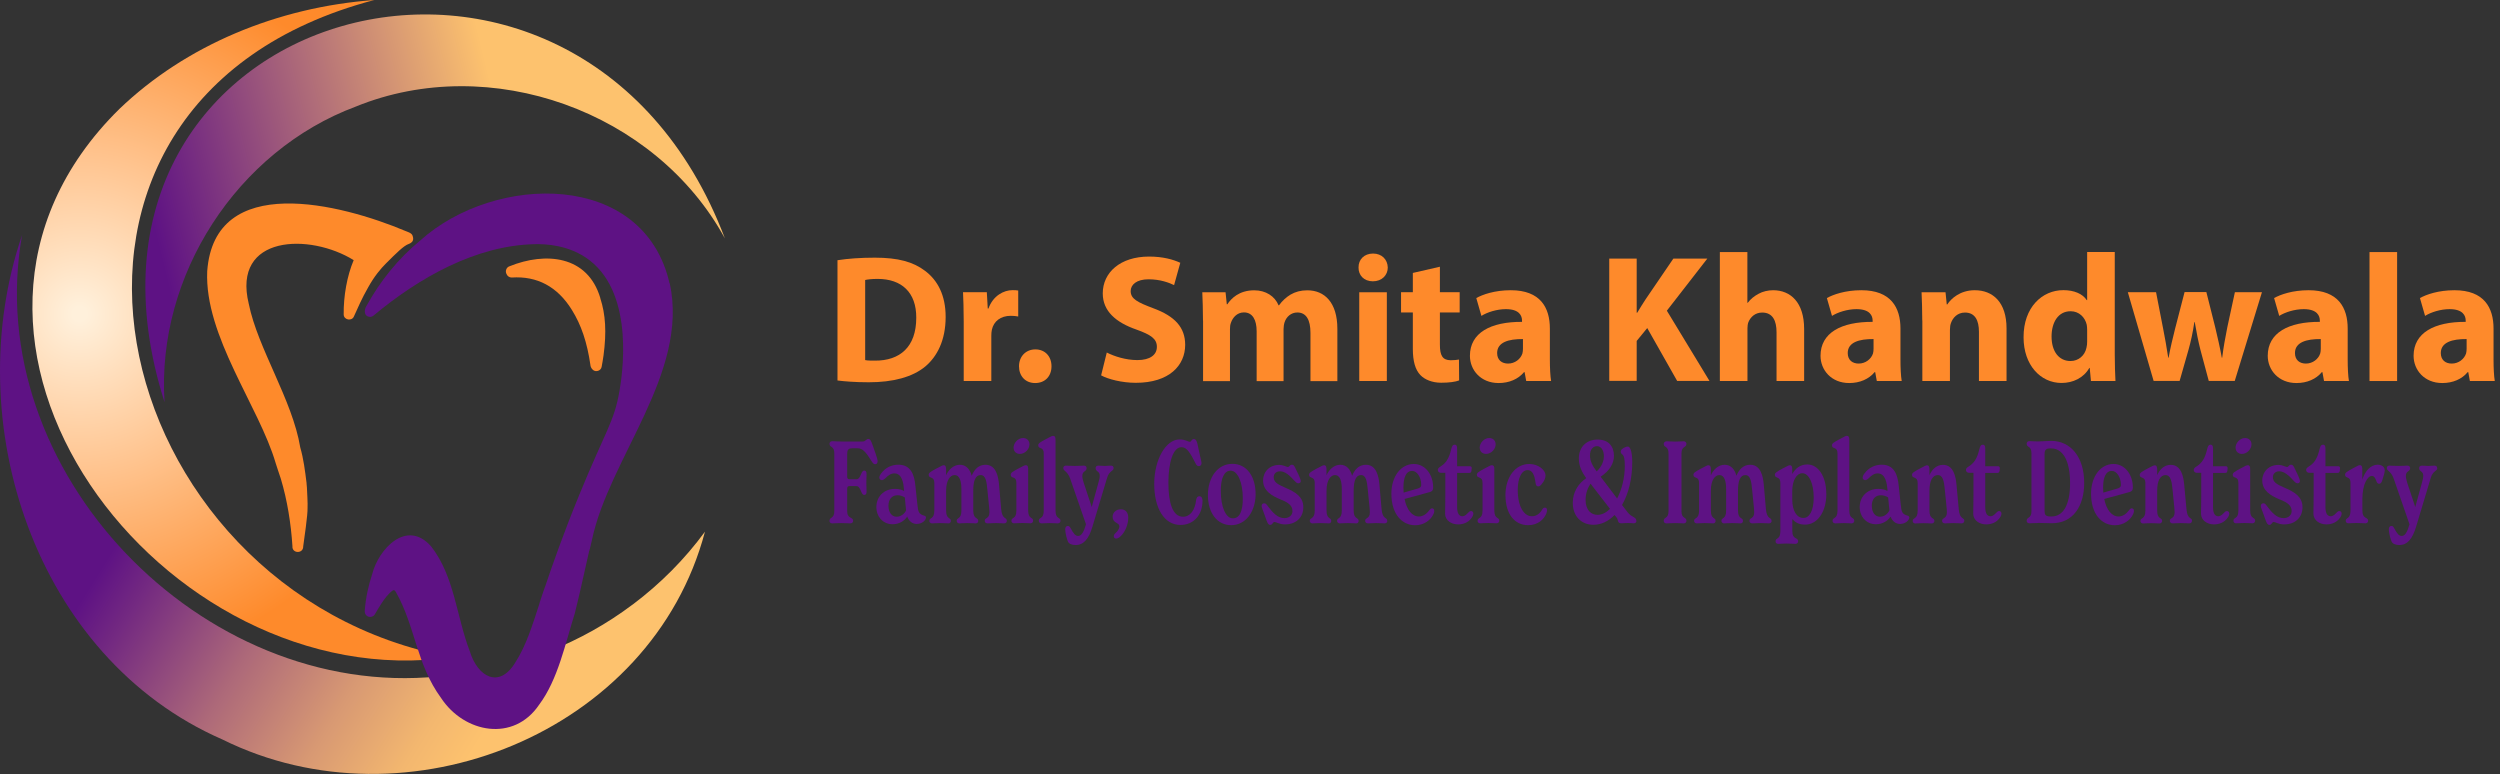 <svg width="323" height="100" viewBox="0 0 323 100" fill="none" xmlns="http://www.w3.org/2000/svg">
<rect x="0" y="0" width="323" height="100" fill="#333333" stroke="none"/>
<g clip-path="url(#clip0_919_893)">
<path d="M15.436 14.065C-14.649 43.669 21.086 90.293 58.353 84.913C13.282 76.648 -1.775 13.184 48.365 0C35.782 0.922 23.981 5.881 15.436 14.065Z" fill="url(#paint0_radial_919_893)"/>
<path d="M45.982 13.765C63.313 6.702 84.701 14.376 93.658 30.805C74.754 -19.094 4.838 0.481 21.257 51.953C20.195 35.614 30.624 19.485 45.982 13.765Z" fill="url(#paint1_linear_919_893)"/>
<path d="M81.744 78.101C78.418 80.605 74.831 82.599 71.014 84.122L66.075 91.595H61.247L56.628 87.398C26.023 90.453 -2.578 60.85 2.852 30.375C-5.363 54.408 4.444 84.943 28.738 95.542C52.561 107.354 84.208 94.711 91.08 68.694C88.476 72.24 85.36 75.386 81.754 78.101H81.744Z" fill="url(#paint2_linear_919_893)"/>
<path d="M53.3 30.435C53.159 30.084 52.688 29.974 52.388 29.844C44.003 26.318 27.703 22.18 26.772 35.043C26.401 43.418 33.474 52.525 35.608 59.808C35.838 60.479 36.038 61.18 36.279 61.842C37.12 64.637 37.591 67.642 37.782 70.547C37.691 71.539 39.194 71.579 39.174 70.597C39.294 69.686 39.775 66.48 39.735 65.618C39.775 65.057 39.675 63.585 39.655 63.004C39.655 62.873 39.625 62.693 39.615 62.563C39.615 62.543 39.615 62.403 39.605 62.383C39.415 60.86 39.224 59.297 38.794 57.814C37.782 51.663 33.304 45.021 32.142 39.261C29.948 30.305 40.056 30.104 45.696 33.611C44.844 35.624 44.373 38.249 44.404 40.653C44.434 41.345 45.456 41.535 45.726 40.884C46.247 39.732 46.758 38.54 47.529 37.197L47.549 37.157C48.361 35.684 49.202 34.703 49.833 34.072C51.246 32.659 52.148 31.757 52.809 31.517C52.889 31.487 53.199 31.377 53.33 31.106C53.43 30.876 53.37 30.625 53.3 30.455V30.435Z" fill="#FE8A2B"/>
<path d="M86.509 36.626C83.193 22.02 63.958 22.391 54.301 31.066C51.496 33.37 49.142 36.245 47.288 39.632C47.098 39.972 47.008 40.673 47.509 40.874C47.759 40.994 48.05 40.954 48.26 40.774C54.121 35.885 61.494 31.697 69.108 31.547C70.37 31.517 73.556 31.597 76.19 33.641C82.121 38.239 80.318 48.858 80.037 50.511C79.356 54.498 78.234 55.65 74.828 63.965C72.804 68.914 71.352 73.042 70.43 75.787L70.36 75.957C70.32 76.077 69.629 78.091 69.649 78.141C68.807 80.675 68.036 83.32 66.583 85.584C64.509 89.02 61.724 87.478 60.703 84.162C58.959 79.614 58.729 74.484 55.703 70.597C52.568 67.021 48.901 70.888 48.07 74.234C47.639 75.556 47.248 77.159 47.128 78.912C47.098 79.253 47.288 79.584 47.639 79.684C47.929 79.764 48.26 79.644 48.42 79.383C49.032 78.351 49.683 77.189 50.554 76.428C50.875 76.147 50.965 76.228 51.125 76.448C53.69 80.946 53.76 85.775 56.996 90.193C59.991 94.721 66.373 95.923 69.659 91.044C72.093 87.788 73.015 83.2 74.247 79.303C74.247 79.283 74.257 79.263 74.267 79.243L74.918 76.528C75.299 74.905 75.72 72.912 76.1 71.279C76.231 70.908 76.361 70.237 76.461 69.846C78.655 59.217 89.034 48.257 86.539 36.626H86.509Z" fill="#5E1284"/>
<path d="M77.565 38.52C75.922 32.96 70.452 32.539 65.854 34.393C65.433 34.513 65.243 35.004 65.433 35.384C65.534 35.675 65.824 35.865 66.124 35.855C69.39 35.645 72.015 37.017 73.888 40.043C75.101 41.986 75.862 44.25 76.283 47.176C76.293 47.276 76.333 47.536 76.593 47.777C76.974 48.137 77.665 47.897 77.735 47.376C77.816 46.895 77.916 46.404 77.976 45.923C78.377 42.918 78.246 40.634 77.555 38.52H77.565Z" fill="#FE8A2B"/>
<path d="M113.383 59.607C113.383 59.848 113.263 59.978 113.072 59.978C112.892 59.978 112.792 59.858 112.632 59.617C111.85 58.375 111.46 57.914 110.768 57.914H110.157C109.686 57.914 109.456 58.034 109.456 58.645V61.581C109.456 61.861 109.576 61.921 109.767 61.921H110.638C111.249 61.921 111.199 60.799 111.66 60.799C111.85 60.799 111.96 60.919 111.96 61.26C111.96 61.601 111.93 61.991 111.93 62.362C111.93 62.733 111.96 63.163 111.96 63.504C111.96 63.805 111.86 63.945 111.66 63.945C111.199 63.945 111.249 62.803 110.638 62.803H109.767C109.576 62.803 109.456 62.863 109.456 63.144V66.049C109.456 67.061 110.227 66.76 110.227 67.291C110.227 67.451 110.107 67.622 109.857 67.622C109.586 67.622 109.246 67.582 108.645 67.582C108.043 67.582 107.783 67.622 107.523 67.622C107.272 67.622 107.172 67.461 107.172 67.291C107.172 66.76 107.793 67.05 107.793 66.049V58.575C107.793 57.563 107.172 57.864 107.172 57.343C107.172 57.153 107.292 57.002 107.553 57.002C107.763 57.002 108.073 57.042 108.635 57.042H111.45C111.86 57.042 111.89 56.712 112.191 56.712C112.431 56.712 112.542 56.952 112.722 57.453L113.123 58.595C113.283 59.066 113.393 59.427 113.393 59.607H113.383Z" fill="#5E1284"/>
<path d="M119.628 66.89C119.628 67.191 119.167 67.692 118.426 67.692C117.935 67.692 117.444 67.381 117.214 66.74C116.853 67.301 116.172 67.732 115.32 67.732C114.108 67.732 113.227 66.78 113.227 65.508C113.227 64.236 114.128 63.164 115.631 63.164C116.122 63.164 116.492 63.264 116.813 63.434L116.793 63.224C116.733 62.483 116.573 61.16 115.551 61.16C115.12 61.16 114.749 61.411 114.369 61.811C114.158 61.992 114.038 62.032 113.938 62.032C113.758 62.032 113.607 61.901 113.607 61.701C113.607 61.541 113.707 61.33 113.858 61.15C114.389 60.429 115.19 60.038 116.072 60.038C117.715 60.038 118.135 61.391 118.266 62.753L118.536 65.278C118.626 66.089 118.686 66.43 119.428 66.63C119.558 66.66 119.638 66.75 119.638 66.88L119.628 66.89ZM117.063 65.929L116.903 64.266C116.603 64.075 116.252 63.985 115.972 63.985C115.27 63.985 114.789 64.456 114.789 65.338C114.789 66.219 115.23 66.76 115.841 66.76C116.372 66.76 116.853 66.41 117.073 65.929H117.063Z" fill="#5E1284"/>
<path d="M130.083 67.291C130.083 67.501 129.932 67.621 129.712 67.621C129.431 67.621 129.211 67.581 128.66 67.581C128.109 67.581 127.889 67.621 127.608 67.621C127.338 67.621 127.227 67.471 127.227 67.281C127.227 66.84 127.839 67.07 127.839 66.179C127.839 66.089 127.818 65.848 127.808 65.678L127.568 63.244C127.468 62.192 127.348 61.38 126.696 61.38C126.045 61.38 125.745 62.081 125.745 63.394V65.959C125.745 67.131 126.386 66.82 126.386 67.291C126.386 67.441 126.316 67.621 126.085 67.621C125.805 67.621 125.524 67.581 124.973 67.581C124.472 67.581 124.192 67.621 123.931 67.621C123.721 67.621 123.601 67.441 123.601 67.291C123.601 66.82 124.212 67.131 124.212 65.959V63.244C124.212 62.282 124.052 61.38 123.32 61.38C122.819 61.38 122.238 61.961 122.238 63.394V65.959C122.238 67.131 122.85 66.82 122.85 67.291C122.85 67.421 122.779 67.621 122.539 67.621C122.289 67.621 121.988 67.581 121.467 67.581C120.946 67.581 120.666 67.621 120.415 67.621C120.175 67.621 120.075 67.441 120.075 67.291C120.075 66.82 120.716 67.131 120.716 65.959V62.382C120.716 61.48 119.984 61.881 119.984 61.34C119.984 61.1 120.225 60.94 120.996 60.529C121.707 60.148 121.798 60.108 121.928 60.108C122.178 60.108 122.238 60.358 122.238 60.669V61.41C122.539 60.699 123.19 60.048 124.022 60.048C124.853 60.048 125.324 60.669 125.544 61.47C125.885 60.639 126.436 60.048 127.338 60.048C128.7 60.048 128.981 61.601 129.071 62.552L129.351 65.788C129.481 67.181 130.083 66.78 130.083 67.291Z" fill="#5E1284"/>
<path d="M130.676 67.291C130.676 66.77 131.317 67.131 131.317 65.959V62.382C131.317 61.45 130.586 61.891 130.586 61.34C130.586 61.07 130.836 60.94 131.568 60.539C132.299 60.138 132.399 60.108 132.529 60.108C132.77 60.108 132.84 60.298 132.84 60.569V65.949C132.84 67.121 133.481 66.76 133.481 67.281C133.481 67.411 133.381 67.612 133.141 67.612C132.89 67.612 132.59 67.572 132.069 67.572C131.548 67.572 131.267 67.612 131.017 67.612C130.766 67.612 130.676 67.431 130.676 67.281V67.291ZM130.947 57.864C130.947 57.223 131.528 56.592 132.179 56.592C132.64 56.592 133.01 56.902 133.01 57.403C133.01 58.044 132.419 58.645 131.768 58.645C131.327 58.645 130.957 58.345 130.957 57.864H130.947Z" fill="#5E1284"/>
<path d="M134.211 67.291C134.211 66.77 134.852 67.131 134.852 65.959V58.576C134.852 57.654 134.141 58.085 134.141 57.534C134.141 57.293 134.331 57.163 135.102 56.752C135.834 56.352 135.934 56.312 136.064 56.312C136.274 56.312 136.375 56.462 136.375 56.782V65.959C136.375 67.131 137.016 66.77 137.016 67.291C137.016 67.421 136.916 67.622 136.675 67.622C136.425 67.622 136.144 67.582 135.623 67.582C135.102 67.582 134.822 67.622 134.571 67.622C134.321 67.622 134.221 67.442 134.221 67.291H134.211Z" fill="#5E1284"/>
<path d="M143.877 60.469C143.877 60.91 143.316 60.779 143.035 61.741L141.152 68.012C140.681 69.625 140.01 70.417 138.968 70.417C138.507 70.417 138.156 70.266 138.036 70.076C137.856 69.796 137.625 68.834 137.625 68.383C137.625 68.133 137.746 67.952 137.956 67.952C138.136 67.952 138.206 68.052 138.317 68.233C138.697 68.934 138.928 69.245 139.298 69.245C139.699 69.245 140 68.814 140.31 67.742L138.267 61.841C137.896 60.799 137.375 60.91 137.375 60.459C137.375 60.268 137.535 60.158 137.716 60.158C137.986 60.158 138.337 60.198 138.898 60.198C139.419 60.198 139.739 60.158 140.01 60.158C140.28 60.158 140.39 60.278 140.39 60.489C140.39 60.95 139.839 60.819 139.839 61.471C139.819 61.691 139.9 61.971 140 62.332L141.052 65.508L141.923 62.332C142.043 61.931 142.083 61.721 142.083 61.441C142.083 60.849 141.553 60.95 141.553 60.489C141.553 60.278 141.673 60.158 141.933 60.158C142.154 60.158 142.434 60.198 142.735 60.198C143.005 60.198 143.316 60.158 143.536 60.158C143.726 60.158 143.877 60.258 143.877 60.459V60.469Z" fill="#5E1284"/>
<path d="M145.764 66.951C145.764 68.283 144.802 69.586 144.211 69.586C144.02 69.586 143.9 69.455 143.9 69.285C143.9 69.135 143.97 69.005 144.151 68.854C144.361 68.664 144.622 68.323 144.622 68.023C144.622 67.802 144.521 67.712 144.221 67.532C143.94 67.382 143.75 67.161 143.75 66.761C143.75 66.21 144.221 65.799 144.792 65.799C145.413 65.799 145.774 66.18 145.774 66.941L145.764 66.951Z" fill="#5E1284"/>
<path d="M149.125 62.543C149.125 59.367 150.628 56.773 152.401 56.773C153.132 56.773 153.523 57.083 153.723 57.083C153.924 57.083 153.944 56.723 154.254 56.723C154.475 56.723 154.625 56.963 154.715 57.374L155.046 58.897C155.136 59.307 155.236 59.668 155.236 59.848C155.236 60.119 155.026 60.229 154.895 60.229C154.705 60.229 154.585 60.109 154.465 59.868C153.793 58.546 153.353 57.775 152.651 57.775C151.549 57.775 150.958 59.778 150.958 62.383C150.958 64.987 151.509 66.761 152.842 66.761C153.793 66.761 154.384 65.899 154.535 64.637C154.565 64.397 154.665 64.116 154.966 64.116C155.216 64.116 155.366 64.336 155.366 64.677C155.366 66.57 154.194 67.823 152.521 67.823C150.337 67.823 149.125 65.538 149.125 62.513V62.543Z" fill="#5E1284"/>
<path d="M156.062 63.965C156.062 61.741 157.275 59.928 159.218 59.928C161.031 59.928 162.224 61.501 162.224 63.845C162.224 66.039 160.991 67.852 159.068 67.852C157.275 67.852 156.062 66.299 156.062 63.965ZM160.571 64.396C160.571 62.292 159.899 60.809 158.998 60.809C158.156 60.809 157.725 61.801 157.725 63.414C157.725 65.508 158.377 66.97 159.278 66.97C160.18 66.97 160.571 66.009 160.571 64.386V64.396Z" fill="#5E1284"/>
<path d="M163.651 67.281L163.311 66.329C163.1 65.768 163 65.518 163 65.368C163 65.157 163.15 65.027 163.331 65.027C163.511 65.027 163.611 65.127 163.761 65.338C164.433 66.239 165.064 66.941 165.945 66.941C166.627 66.941 166.987 66.51 166.987 66.039C166.987 65.328 166.496 64.937 165.414 64.516C164.292 64.045 163.19 63.404 163.19 62.082C163.19 60.96 164.022 60.068 165.264 60.068C165.845 60.068 166.216 60.339 166.386 60.339C166.596 60.339 166.627 60.038 166.917 60.038C167.127 60.038 167.228 60.188 167.388 60.539L167.789 61.37C167.909 61.621 168.059 62.012 168.059 62.142C168.059 62.322 167.939 62.442 167.749 62.442C167.568 62.442 167.438 62.322 167.288 62.162C166.667 61.451 166.025 60.89 165.394 60.89C164.873 60.89 164.563 61.23 164.563 61.641C164.563 62.282 165.024 62.563 166.106 63.033C167.338 63.554 168.39 64.175 168.39 65.528C168.39 66.88 167.428 67.752 166.015 67.752C165.304 67.752 164.893 67.441 164.683 67.441C164.413 67.441 164.433 67.812 164.122 67.812C163.882 67.812 163.771 67.602 163.661 67.291L163.651 67.281Z" fill="#5E1284"/>
<path d="M179.241 67.291C179.241 67.501 179.091 67.621 178.87 67.621C178.59 67.621 178.369 67.581 177.818 67.581C177.267 67.581 177.047 67.621 176.767 67.621C176.496 67.621 176.376 67.471 176.376 67.281C176.376 66.84 176.987 67.07 176.987 66.179C176.987 66.089 176.977 65.848 176.957 65.678L176.716 63.244C176.616 62.192 176.496 61.38 175.845 61.38C175.194 61.38 174.893 62.081 174.893 63.394V65.959C174.893 67.131 175.534 66.82 175.534 67.291C175.534 67.441 175.464 67.621 175.234 67.621C174.953 67.621 174.673 67.581 174.122 67.581C173.621 67.581 173.33 67.621 173.08 67.621C172.87 67.621 172.749 67.441 172.749 67.291C172.749 66.82 173.36 67.131 173.36 65.959V63.244C173.36 62.282 173.2 61.38 172.469 61.38C171.968 61.38 171.387 61.961 171.387 63.394V65.959C171.387 67.131 171.998 66.82 171.998 67.291C171.998 67.421 171.928 67.621 171.687 67.621C171.437 67.621 171.136 67.581 170.615 67.581C170.095 67.581 169.814 67.621 169.564 67.621C169.323 67.621 169.223 67.441 169.223 67.291C169.223 66.82 169.864 67.131 169.864 65.959V62.382C169.864 61.48 169.133 61.881 169.133 61.34C169.133 61.1 169.373 60.94 170.145 60.529C170.856 60.148 170.946 60.108 171.076 60.108C171.327 60.108 171.387 60.358 171.387 60.669V61.41C171.687 60.699 172.339 60.048 173.17 60.048C174.002 60.048 174.472 60.669 174.693 61.47C175.033 60.639 175.584 60.048 176.486 60.048C177.848 60.048 178.129 61.601 178.219 62.552L178.5 65.788C178.63 67.181 179.231 66.78 179.231 67.291H179.241Z" fill="#5E1284"/>
<path d="M185.306 65.999C185.306 66.099 185.296 66.24 185.205 66.42C184.835 67.231 183.933 67.862 182.851 67.862C181.148 67.862 179.766 66.45 179.766 63.775C179.766 61.591 180.968 59.948 182.671 59.948C184.083 59.948 185.165 61.241 185.165 63.004C185.165 63.314 185.045 63.475 184.765 63.565L181.469 64.466C181.749 65.879 182.45 66.731 183.322 66.731C183.823 66.731 184.304 66.43 184.684 65.899C184.835 65.719 184.895 65.679 185.025 65.679C185.175 65.679 185.306 65.779 185.306 66.009V65.999ZM181.318 62.904C181.318 63.154 181.328 63.404 181.348 63.645L183.162 63.124C183.442 63.034 183.623 62.944 183.623 62.633C183.623 61.651 183.072 60.84 182.45 60.84C181.619 60.84 181.328 61.802 181.328 62.904H181.318Z" fill="#5E1284"/>
<path d="M190.354 66.359C190.354 66.54 190.264 66.73 190.103 66.95C189.703 67.501 189.052 67.752 188.38 67.752C187.509 67.752 186.707 67.231 186.707 66.369C186.707 65.898 186.737 65.107 186.737 63.905V61.09H186.186C185.936 61.09 185.766 60.939 185.766 60.719C185.766 60.539 185.886 60.419 186.106 60.278C186.787 59.847 187.208 59.316 187.519 57.954C187.609 57.613 187.709 57.453 187.95 57.453C188.16 57.453 188.26 57.603 188.26 57.954V60.238H189.873C190.053 60.238 190.144 60.308 190.144 60.459C190.144 60.579 190.123 60.729 190.113 60.819C190.083 61.04 189.983 61.1 189.833 61.1H188.26V65.528C188.26 66.359 188.531 66.7 188.941 66.7C189.272 66.7 189.502 66.429 189.693 66.239C189.793 66.119 189.913 66.029 190.053 66.029C190.234 66.029 190.354 66.159 190.354 66.359Z" fill="#5E1284"/>
<path d="M190.903 67.291C190.903 66.77 191.544 67.131 191.544 65.959V62.382C191.544 61.45 190.812 61.891 190.812 61.34C190.812 61.07 191.063 60.94 191.794 60.539C192.516 60.138 192.626 60.108 192.756 60.108C192.996 60.108 193.067 60.298 193.067 60.569V65.949C193.067 67.121 193.708 66.76 193.708 67.281C193.708 67.411 193.608 67.612 193.367 67.612C193.117 67.612 192.816 67.572 192.295 67.572C191.774 67.572 191.494 67.612 191.243 67.612C190.993 67.612 190.903 67.431 190.903 67.281V67.291ZM191.173 57.864C191.173 57.223 191.754 56.592 192.405 56.592C192.866 56.592 193.237 56.902 193.237 57.403C193.237 58.044 192.646 58.645 191.995 58.645C191.554 58.645 191.183 58.345 191.183 57.864H191.173Z" fill="#5E1284"/>
<path d="M194.5 64.026C194.5 61.581 195.822 59.948 197.586 59.948C198.818 59.948 199.679 60.78 199.679 61.401C199.679 61.731 199.589 62.082 199.118 62.633C198.968 62.793 198.868 62.843 198.758 62.843C198.577 62.843 198.447 62.753 198.407 62.463C198.247 61.221 197.936 60.74 197.365 60.74C196.564 60.74 196.093 61.812 196.093 63.294C196.093 65.518 196.934 66.7 197.916 66.7C198.477 66.7 198.938 66.39 199.269 65.809C199.359 65.659 199.459 65.588 199.609 65.588C199.79 65.588 199.88 65.739 199.88 65.899C199.88 66.029 199.85 66.169 199.79 66.33C199.489 67.101 198.698 67.853 197.435 67.853C195.742 67.853 194.51 66.47 194.51 64.026H194.5Z" fill="#5E1284"/>
<path d="M211.428 67.301C211.428 67.491 211.298 67.612 211.047 67.612C210.887 67.612 210.767 67.571 210.346 67.571C209.855 67.571 209.695 67.612 209.514 67.612C209.114 67.612 209.074 67.431 209.024 67.231C208.963 66.99 208.933 66.93 208.783 66.76L208.603 66.54C207.821 67.341 206.88 67.802 205.878 67.802C204.335 67.802 203.203 66.73 203.203 64.967C203.203 63.584 203.904 62.492 204.936 61.781C204.415 61.05 203.985 60.228 203.985 59.256C203.985 57.714 205.006 56.792 206.419 56.792C207.831 56.792 208.523 57.684 208.523 58.896C208.523 59.908 207.932 60.849 206.8 61.591L208.933 64.406C209.555 63.224 209.925 61.661 209.925 60.228C209.925 59.246 209.835 58.936 209.615 58.725C209.484 58.625 209.394 58.515 209.394 58.355C209.394 58.225 209.464 58.084 209.635 57.974C209.825 57.824 210.126 57.694 210.306 57.694C210.687 57.694 210.887 58.565 210.887 59.697C210.887 61.911 210.386 63.815 209.565 65.247L210.296 66.199C210.817 66.87 211.418 66.76 211.418 67.311L211.428 67.301ZM208.022 65.758L205.497 62.492C205.147 63.013 204.856 63.734 204.856 64.566C204.856 65.948 205.597 66.519 206.409 66.519C206.99 66.519 207.531 66.219 208.012 65.748L208.022 65.758ZM205.427 58.816C205.427 59.567 205.728 60.148 206.289 60.909C206.97 60.268 207.22 59.547 207.22 58.936C207.22 58.205 206.89 57.644 206.329 57.644C205.828 57.644 205.427 58.074 205.427 58.816Z" fill="#5E1284"/>
<path d="M214.953 67.291C214.953 66.76 215.574 67.051 215.574 66.049V58.586C215.574 57.574 214.953 57.874 214.953 57.343C214.953 57.183 215.103 57.013 215.354 57.013C215.604 57.013 215.855 57.053 216.426 57.053C216.997 57.053 217.267 57.013 217.518 57.013C217.758 57.013 217.888 57.173 217.888 57.343C217.888 57.874 217.247 57.584 217.247 58.586V66.049C217.247 67.061 217.888 66.76 217.888 67.291C217.888 67.472 217.768 67.622 217.518 67.622C217.267 67.622 216.987 67.582 216.426 67.582C215.865 67.582 215.584 67.622 215.314 67.622C215.063 67.622 214.953 67.462 214.953 67.291Z" fill="#5E1284"/>
<path d="M228.897 67.291C228.897 67.501 228.747 67.621 228.527 67.621C228.246 67.621 228.026 67.581 227.475 67.581C226.924 67.581 226.703 67.621 226.423 67.621C226.142 67.621 226.032 67.471 226.032 67.281C226.032 66.84 226.643 67.07 226.643 66.179C226.643 66.089 226.633 65.848 226.613 65.678L226.373 63.244C226.273 62.192 226.152 61.38 225.501 61.38C224.85 61.38 224.549 62.081 224.549 63.394V65.959C224.549 67.131 225.191 66.82 225.191 67.291C225.191 67.441 225.12 67.621 224.89 67.621C224.61 67.621 224.329 67.581 223.778 67.581C223.277 67.581 222.987 67.621 222.736 67.621C222.526 67.621 222.406 67.441 222.406 67.291C222.406 66.82 223.017 67.131 223.017 65.959V63.244C223.017 62.282 222.856 61.38 222.125 61.38C221.624 61.38 221.043 61.961 221.043 63.394V65.959C221.043 67.131 221.654 66.82 221.654 67.291C221.654 67.421 221.584 67.621 221.344 67.621C221.093 67.621 220.793 67.581 220.272 67.581C219.751 67.581 219.47 67.621 219.22 67.621C218.979 67.621 218.879 67.441 218.879 67.291C218.879 66.82 219.52 67.131 219.52 65.959V62.382C219.52 61.48 218.789 61.881 218.789 61.34C218.789 61.1 219.03 60.94 219.801 60.529C220.512 60.148 220.602 60.108 220.733 60.108C220.983 60.108 221.043 60.358 221.043 60.669V61.41C221.344 60.699 221.995 60.048 222.826 60.048C223.658 60.048 224.129 60.669 224.349 61.47C224.69 60.639 225.241 60.048 226.142 60.048C227.505 60.048 227.785 61.601 227.875 62.552L228.156 65.788C228.286 67.181 228.887 66.78 228.887 67.291H228.897Z" fill="#5E1284"/>
<path d="M235.964 63.795C235.964 66.209 234.762 67.782 233.21 67.782C232.398 67.782 231.907 67.451 231.567 67.07V68.613C231.567 69.765 232.318 69.385 232.318 69.936C232.318 70.086 232.218 70.266 231.977 70.266C231.697 70.266 231.366 70.226 230.805 70.226C230.284 70.226 230.024 70.266 229.763 70.266C229.503 70.266 229.403 70.106 229.403 69.936C229.403 69.415 230.024 69.785 230.024 68.613V62.382C230.024 61.48 229.312 61.881 229.312 61.34C229.312 61.1 229.553 60.94 230.324 60.529C231.036 60.148 231.126 60.108 231.246 60.108C231.516 60.108 231.557 60.358 231.557 60.669V61.25C231.957 60.509 232.598 60.008 233.51 60.008C234.923 60.008 235.954 61.551 235.954 63.785L235.964 63.795ZM234.332 64.285C234.332 62.462 233.72 61.14 232.849 61.14C232.168 61.14 231.557 62.001 231.557 63.464V64.506C231.557 66.059 232.168 66.92 232.999 66.92C233.771 66.92 234.332 65.989 234.332 64.285Z" fill="#5E1284"/>
<path d="M236.765 67.291C236.765 66.77 237.407 67.131 237.407 65.959V58.576C237.407 57.654 236.695 58.085 236.695 57.534C236.695 57.293 236.886 57.163 237.657 56.752C238.388 56.352 238.489 56.312 238.619 56.312C238.829 56.312 238.929 56.462 238.929 56.782V65.959C238.929 67.131 239.57 66.77 239.57 67.291C239.57 67.421 239.47 67.622 239.23 67.622C238.979 67.622 238.699 67.582 238.178 67.582C237.657 67.582 237.377 67.622 237.126 67.622C236.876 67.622 236.765 67.442 236.765 67.291Z" fill="#5E1284"/>
<path d="M246.675 66.89C246.675 67.191 246.214 67.692 245.473 67.692C244.982 67.692 244.491 67.381 244.261 66.74C243.91 67.301 243.219 67.732 242.367 67.732C241.155 67.732 240.273 66.78 240.273 65.508C240.273 64.236 241.175 63.164 242.678 63.164C243.169 63.164 243.539 63.264 243.86 63.434V63.224C243.79 62.483 243.619 61.16 242.598 61.16C242.167 61.16 241.796 61.411 241.415 61.811C241.205 61.992 241.085 62.032 240.985 62.032C240.804 62.032 240.654 61.901 240.654 61.701C240.654 61.541 240.754 61.33 240.905 61.15C241.436 60.429 242.237 60.038 243.119 60.038C244.762 60.038 245.182 61.391 245.313 62.753L245.583 65.278C245.673 66.089 245.733 66.43 246.475 66.63C246.605 66.66 246.685 66.75 246.685 66.88L246.675 66.89ZM244.11 65.929L243.95 64.266C243.65 64.075 243.299 63.985 243.018 63.985C242.317 63.985 241.836 64.456 241.836 65.338C241.836 66.219 242.277 66.76 242.888 66.76C243.419 66.76 243.9 66.41 244.12 65.929H244.11Z" fill="#5E1284"/>
<path d="M253.783 67.292C253.783 67.502 253.633 67.622 253.403 67.622C253.132 67.622 252.902 67.582 252.351 67.582C251.8 67.582 251.579 67.622 251.299 67.622C251.048 67.622 250.918 67.472 250.918 67.282C250.918 66.841 251.539 67.071 251.539 66.18C251.539 66.089 251.529 65.849 251.509 65.679L251.269 63.244C251.169 62.192 251.028 61.381 250.367 61.381C249.706 61.381 249.285 62.082 249.285 63.385V65.969C249.285 67.141 249.926 66.831 249.926 67.302C249.926 67.432 249.826 67.632 249.586 67.632C249.335 67.632 249.035 67.592 248.514 67.592C247.993 67.592 247.712 67.632 247.462 67.632C247.212 67.632 247.121 67.452 247.121 67.302C247.121 66.831 247.763 67.141 247.763 65.969V62.393C247.763 61.491 247.031 61.892 247.031 61.351C247.031 61.111 247.272 60.95 248.043 60.539C248.754 60.159 248.845 60.119 248.975 60.119C249.225 60.119 249.285 60.369 249.285 60.68V61.391C249.646 60.58 250.247 60.059 251.038 60.059C252.401 60.059 252.681 61.611 252.772 62.563L253.072 65.799C253.192 67.191 253.793 66.791 253.793 67.302L253.783 67.292Z" fill="#5E1284"/>
<path d="M258.588 66.359C258.588 66.54 258.498 66.73 258.338 66.95C257.937 67.501 257.286 67.752 256.615 67.752C255.743 67.752 254.942 67.231 254.942 66.369C254.942 65.898 254.972 65.107 254.972 63.905V61.09H254.421C254.17 61.09 254 60.939 254 60.719C254 60.539 254.12 60.419 254.341 60.278C255.022 59.847 255.443 59.316 255.753 57.954C255.843 57.613 255.944 57.453 256.184 57.453C256.394 57.453 256.494 57.603 256.494 57.954V60.238H258.107C258.288 60.238 258.378 60.308 258.378 60.459C258.378 60.579 258.368 60.729 258.348 60.819C258.318 61.04 258.218 61.1 258.067 61.1H256.494V65.528C256.494 66.359 256.765 66.7 257.176 66.7C257.506 66.7 257.737 66.429 257.927 66.239C258.027 66.119 258.147 66.029 258.288 66.029C258.468 66.029 258.588 66.159 258.588 66.359Z" fill="#5E1284"/>
<path d="M263.316 67.572C262.755 67.572 262.445 67.612 262.214 67.612C261.964 67.612 261.844 67.462 261.844 67.281C261.844 66.751 262.465 67.041 262.465 66.039V58.566C262.465 57.554 261.844 57.855 261.844 57.334C261.844 57.143 261.964 56.993 262.214 56.993C262.435 56.993 262.745 57.033 263.316 57.033C263.887 57.033 264.489 56.963 265.019 56.963C267.494 56.963 269.277 58.997 269.277 62.403C269.277 65.368 267.855 67.602 265.11 67.602C264.689 67.602 263.998 67.562 263.316 67.562V67.572ZM265.05 66.731C266.602 66.731 267.454 65.178 267.454 62.433C267.454 59.397 266.462 57.935 265.009 57.935H264.909C264.468 57.935 264.158 58.025 264.158 58.646V66.019C264.158 66.45 264.248 66.731 264.909 66.731H265.06H265.05Z" fill="#5E1284"/>
<path d="M275.704 65.999C275.704 66.099 275.694 66.24 275.604 66.42C275.233 67.231 274.332 67.862 273.25 67.862C271.547 67.862 270.164 66.45 270.164 63.775C270.164 61.591 271.366 59.948 273.069 59.948C274.482 59.948 275.564 61.241 275.564 63.004C275.564 63.314 275.444 63.475 275.163 63.565L271.867 64.466C272.148 65.879 272.849 66.731 273.72 66.731C274.221 66.731 274.702 66.43 275.083 65.899C275.233 65.719 275.293 65.679 275.424 65.679C275.574 65.679 275.704 65.779 275.704 66.009V65.999ZM271.717 62.904C271.717 63.154 271.727 63.404 271.747 63.645L273.56 63.124C273.841 63.034 274.021 62.944 274.021 62.633C274.021 61.651 273.47 60.84 272.849 60.84C272.017 60.84 271.727 61.802 271.727 62.904H271.717Z" fill="#5E1284"/>
<path d="M283.205 67.292C283.205 67.502 283.055 67.622 282.825 67.622C282.554 67.622 282.324 67.582 281.773 67.582C281.222 67.582 281.001 67.622 280.721 67.622C280.47 67.622 280.34 67.472 280.34 67.282C280.34 66.841 280.961 67.071 280.961 66.18C280.961 66.089 280.951 65.849 280.931 65.679L280.691 63.244C280.591 62.192 280.45 61.381 279.789 61.381C279.128 61.381 278.707 62.082 278.707 63.385V65.969C278.707 67.141 279.348 66.831 279.348 67.302C279.348 67.432 279.248 67.632 279.008 67.632C278.757 67.632 278.457 67.592 277.936 67.592C277.415 67.592 277.134 67.632 276.884 67.632C276.633 67.632 276.543 67.452 276.543 67.302C276.543 66.831 277.184 67.141 277.184 65.969V62.393C277.184 61.491 276.453 61.892 276.453 61.351C276.453 61.111 276.694 60.95 277.465 60.539C278.176 60.159 278.266 60.119 278.397 60.119C278.647 60.119 278.707 60.369 278.707 60.68V61.391C279.068 60.58 279.669 60.059 280.46 60.059C281.823 60.059 282.103 61.611 282.193 62.563L282.494 65.799C282.614 67.191 283.215 66.791 283.215 67.302L283.205 67.292Z" fill="#5E1284"/>
<path d="M288.018 66.359C288.018 66.54 287.928 66.73 287.767 66.95C287.367 67.501 286.716 67.752 286.044 67.752C285.173 67.752 284.371 67.231 284.371 66.369C284.371 65.898 284.401 65.107 284.401 63.905V61.09H283.85C283.6 61.09 283.43 60.939 283.43 60.719C283.43 60.539 283.55 60.419 283.77 60.278C284.452 59.847 284.872 59.316 285.183 57.954C285.273 57.613 285.373 57.453 285.614 57.453C285.824 57.453 285.924 57.603 285.924 57.954V60.238H287.537C287.717 60.238 287.808 60.308 287.808 60.459C287.808 60.579 287.798 60.729 287.778 60.819C287.747 61.04 287.647 61.1 287.497 61.1H285.924V65.528C285.924 66.359 286.195 66.7 286.605 66.7C286.936 66.7 287.166 66.429 287.357 66.239C287.457 66.119 287.577 66.029 287.717 66.029C287.898 66.029 288.018 66.159 288.018 66.359Z" fill="#5E1284"/>
<path d="M288.559 67.291C288.559 66.77 289.2 67.131 289.2 65.959V62.382C289.2 61.45 288.469 61.891 288.469 61.34C288.469 61.07 288.719 60.94 289.45 60.539C290.172 60.138 290.282 60.108 290.412 60.108C290.653 60.108 290.723 60.298 290.723 60.569V65.949C290.723 67.121 291.364 66.76 291.364 67.281C291.364 67.411 291.264 67.612 291.023 67.612C290.773 67.612 290.472 67.572 289.951 67.572C289.43 67.572 289.15 67.612 288.9 67.612C288.649 67.612 288.559 67.431 288.559 67.281V67.291ZM288.829 57.864C288.829 57.223 289.41 56.592 290.062 56.592C290.522 56.592 290.893 56.902 290.893 57.403C290.893 58.044 290.302 58.645 289.651 58.645C289.21 58.645 288.839 58.345 288.839 57.864H288.829Z" fill="#5E1284"/>
<path d="M292.745 67.281L292.404 66.329C292.194 65.768 292.094 65.518 292.094 65.368C292.094 65.157 292.244 65.027 292.424 65.027C292.605 65.027 292.705 65.127 292.855 65.338C293.526 66.239 294.157 66.941 295.039 66.941C295.72 66.941 296.081 66.51 296.081 66.039C296.081 65.328 295.59 64.937 294.508 64.516C293.386 64.045 292.284 63.404 292.284 62.082C292.284 60.96 293.116 60.068 294.358 60.068C294.939 60.068 295.31 60.339 295.48 60.339C295.69 60.339 295.72 60.038 296.011 60.038C296.221 60.038 296.321 60.188 296.482 60.539L296.882 61.37C297.003 61.621 297.153 62.012 297.153 62.142C297.153 62.322 297.033 62.442 296.842 62.442C296.662 62.442 296.532 62.322 296.381 62.162C295.76 61.451 295.119 60.89 294.488 60.89C293.967 60.89 293.657 61.23 293.657 61.641C293.657 62.282 294.117 62.563 295.199 63.033C296.432 63.554 297.483 64.175 297.483 65.528C297.483 66.88 296.522 67.752 295.109 67.752C294.398 67.752 293.987 67.441 293.777 67.441C293.506 67.441 293.526 67.812 293.216 67.812C292.975 67.812 292.865 67.602 292.755 67.291L292.745 67.281Z" fill="#5E1284"/>
<path d="M302.541 66.359C302.541 66.54 302.451 66.73 302.291 66.95C301.89 67.501 301.239 67.752 300.568 67.752C299.696 67.752 298.895 67.231 298.895 66.369C298.895 65.898 298.925 65.107 298.925 63.905V61.09H298.374C298.123 61.09 297.953 60.939 297.953 60.719C297.953 60.539 298.073 60.419 298.294 60.278C298.975 59.847 299.396 59.316 299.706 57.954C299.796 57.613 299.897 57.453 300.137 57.453C300.347 57.453 300.448 57.603 300.448 57.954V60.238H302.06C302.241 60.238 302.331 60.308 302.331 60.459C302.331 60.579 302.321 60.729 302.301 60.819C302.271 61.04 302.171 61.1 302.02 61.1H300.448V65.528C300.448 66.359 300.718 66.7 301.129 66.7C301.459 66.7 301.69 66.429 301.88 66.239C301.98 66.119 302.101 66.029 302.241 66.029C302.421 66.029 302.541 66.159 302.541 66.359Z" fill="#5E1284"/>
<path d="M308.114 60.719C308.114 61 307.983 61.471 307.773 62.102C307.683 62.352 307.583 62.502 307.382 62.502C307.182 62.502 307.102 62.372 307.002 62.082C306.821 61.611 306.661 61.491 306.451 61.491C305.9 61.491 305.218 62.513 305.218 64.526V65.949C305.218 67.121 305.96 66.76 305.96 67.281C305.96 67.431 305.86 67.612 305.619 67.612C305.349 67.612 305.028 67.572 304.447 67.572C303.946 67.572 303.656 67.612 303.405 67.612C303.165 67.612 303.065 67.431 303.065 67.281C303.065 66.81 303.686 67.121 303.686 65.949V62.372C303.686 61.471 302.984 61.871 302.984 61.33C302.984 61.08 303.225 60.93 303.976 60.519C304.677 60.138 304.758 60.098 304.898 60.098C305.178 60.098 305.208 60.399 305.208 60.659V61.982C305.549 60.86 306.3 60.038 307.192 60.038C307.683 60.038 308.094 60.309 308.094 60.709L308.114 60.719Z" fill="#5E1284"/>
<path d="M314.897 60.469C314.897 60.91 314.336 60.779 314.055 61.741L312.172 68.012C311.701 69.625 311.03 70.417 309.988 70.417C309.527 70.417 309.176 70.266 309.056 70.076C308.876 69.796 308.635 68.834 308.635 68.383C308.635 68.133 308.756 67.952 308.966 67.952C309.146 67.952 309.217 68.052 309.317 68.233C309.697 68.934 309.928 69.245 310.298 69.245C310.699 69.245 311 68.814 311.31 67.742L309.267 61.841C308.896 60.799 308.375 60.91 308.375 60.459C308.375 60.268 308.535 60.158 308.716 60.158C308.986 60.158 309.337 60.198 309.898 60.198C310.419 60.198 310.739 60.158 311.01 60.158C311.28 60.158 311.39 60.278 311.39 60.489C311.39 60.95 310.839 60.819 310.839 61.471C310.829 61.691 310.9 61.971 311 62.332L312.052 65.508L312.923 62.332C313.043 61.931 313.083 61.721 313.083 61.441C313.083 60.849 312.553 60.95 312.553 60.489C312.553 60.278 312.673 60.158 312.933 60.158C313.154 60.158 313.434 60.198 313.735 60.198C314.005 60.198 314.316 60.158 314.536 60.158C314.726 60.158 314.877 60.258 314.877 60.459L314.897 60.469Z" fill="#5E1284"/>
<path d="M108.203 33.621C109.515 33.41 111.229 33.29 113.032 33.29C116.037 33.29 117.981 33.831 119.503 34.983C121.146 36.205 122.178 38.149 122.178 40.944C122.178 43.969 121.076 46.063 119.554 47.345C117.891 48.728 115.356 49.389 112.26 49.389C110.407 49.389 109.095 49.269 108.203 49.159V33.621ZM111.79 46.524C112.09 46.594 112.591 46.594 113.032 46.594C116.268 46.614 118.381 44.831 118.381 41.054C118.401 37.768 116.478 36.035 113.402 36.035C112.601 36.035 112.09 36.105 111.78 36.175V46.524H111.79Z" fill="#FE8A2B"/>
<path d="M124.512 41.525C124.512 39.831 124.462 38.73 124.422 37.748H127.497L127.618 39.862H127.708C128.299 38.199 129.701 37.487 130.803 37.487C131.134 37.487 131.294 37.487 131.555 37.537V40.893C131.294 40.843 130.994 40.803 130.593 40.803C129.281 40.803 128.389 41.505 128.149 42.606C128.098 42.837 128.078 43.127 128.078 43.408V49.228H124.512V41.535V41.525Z" fill="#FE8A2B"/>
<path d="M131.656 47.325C131.656 46.063 132.528 45.142 133.77 45.142C135.012 45.142 135.854 46.033 135.854 47.325C135.854 48.618 135.012 49.489 133.74 49.489C132.468 49.489 131.656 48.578 131.656 47.325Z" fill="#FE8A2B"/>
<path d="M142.987 45.542C143.949 46.033 145.431 46.523 146.954 46.523C148.597 46.523 149.469 45.842 149.469 44.81C149.469 43.779 148.717 43.258 146.814 42.576C144.189 41.665 142.476 40.202 142.476 37.908C142.476 35.213 144.73 33.149 148.457 33.149C150.24 33.149 151.552 33.52 152.494 33.951L151.693 36.836C151.061 36.535 149.929 36.085 148.387 36.085C146.844 36.085 146.083 36.786 146.083 37.607C146.083 38.619 146.974 39.06 149.018 39.831C151.813 40.863 153.125 42.316 153.125 44.55C153.125 47.205 151.081 49.459 146.744 49.459C144.94 49.459 143.157 48.988 142.266 48.497L142.997 45.542H142.987Z" fill="#FE8A2B"/>
<path d="M155.426 41.415C155.426 39.982 155.376 38.76 155.336 37.758H158.341L158.502 39.311H158.572C159.063 38.58 160.074 37.508 162.048 37.508C163.531 37.508 164.703 38.259 165.194 39.451H165.244C165.665 38.86 166.185 38.399 166.726 38.069C167.358 37.698 168.059 37.508 168.91 37.508C171.114 37.508 172.787 39.061 172.787 42.477V49.239H169.311V42.998C169.311 41.335 168.77 40.373 167.618 40.373C166.797 40.373 166.205 40.934 165.975 41.615C165.885 41.876 165.835 42.246 165.835 42.527V49.239H162.359V42.807C162.359 41.355 161.848 40.363 160.716 40.363C159.804 40.363 159.263 41.064 159.053 41.655C158.932 41.936 158.912 42.266 158.912 42.547V49.239H155.436V41.425L155.426 41.415Z" fill="#FE8A2B"/>
<path d="M179.301 34.562C179.301 35.544 178.549 36.345 177.377 36.345C176.205 36.345 175.504 35.544 175.524 34.562C175.504 33.53 176.255 32.759 177.397 32.759C178.539 32.759 179.271 33.53 179.301 34.562ZM175.614 49.228V37.758H179.18V49.228H175.614Z" fill="#FE8A2B"/>
<path d="M186.035 34.462V37.748H188.589V40.373H186.035V44.53C186.035 45.913 186.365 46.544 187.447 46.544C187.898 46.544 188.249 46.494 188.499 46.453L188.519 49.148C188.048 49.339 187.207 49.449 186.195 49.449C185.043 49.449 184.081 49.048 183.52 48.467C182.859 47.786 182.538 46.684 182.538 45.061V40.373H181.016V37.748H182.538V35.263L186.035 34.462Z" fill="#FE8A2B"/>
<path d="M197.187 49.228L196.977 48.076H196.907C196.155 48.988 194.983 49.489 193.621 49.489C191.297 49.489 189.914 47.796 189.914 45.972C189.914 42.997 192.589 41.564 196.646 41.584V41.424C196.646 40.813 196.316 39.941 194.562 39.941C193.39 39.941 192.148 40.342 191.397 40.813L190.736 38.509C191.537 38.058 193.11 37.497 195.194 37.497C199.02 37.497 200.243 39.751 200.243 42.446V46.433C200.243 47.535 200.293 48.587 200.403 49.228H197.187ZM196.766 43.808C194.893 43.788 193.43 44.229 193.43 45.612C193.43 46.523 194.041 46.974 194.843 46.974C195.735 46.974 196.466 46.383 196.696 45.662C196.746 45.471 196.766 45.261 196.766 45.051V43.808Z" fill="#FE8A2B"/>
<path d="M207.914 33.41H211.46V40.402H211.531C211.881 39.791 212.262 39.23 212.613 38.669L216.199 33.41H220.587L215.357 40.142L220.867 49.218H216.69L212.823 42.386L211.46 44.049V49.208H207.914V33.39V33.41Z" fill="#FE8A2B"/>
<path d="M222.195 32.568H225.762V39.12H225.812C226.182 38.629 226.653 38.249 227.224 37.948C227.735 37.667 228.417 37.497 229.078 37.497C231.352 37.497 233.095 39.07 233.095 42.516V49.228H229.529V42.917C229.529 41.414 229.018 40.382 227.675 40.382C226.733 40.382 226.152 40.993 225.892 41.625C225.802 41.855 225.772 42.166 225.772 42.426V49.228H222.205V32.568H222.195Z" fill="#FE8A2B"/>
<path d="M242.484 49.228L242.274 48.076H242.204C241.452 48.988 240.28 49.489 238.918 49.489C236.593 49.489 235.211 47.796 235.211 45.972C235.211 42.997 237.886 41.564 241.943 41.584V41.424C241.943 40.813 241.612 39.941 239.859 39.941C238.687 39.941 237.445 40.342 236.694 40.813L236.032 38.509C236.834 38.058 238.407 37.497 240.49 37.497C244.317 37.497 245.54 39.751 245.54 42.446V46.433C245.54 47.535 245.59 48.587 245.7 49.228H242.484ZM242.063 43.808C240.19 43.788 238.727 44.229 238.727 45.612C238.727 46.523 239.338 46.974 240.14 46.974C241.031 46.974 241.763 46.383 241.993 45.662C242.043 45.471 242.063 45.261 242.063 45.051V43.808Z" fill="#FE8A2B"/>
<path d="M248.356 41.414C248.356 39.981 248.306 38.759 248.266 37.758H251.361L251.521 39.33H251.592C252.062 38.599 253.235 37.497 255.138 37.497C257.482 37.497 259.245 39.05 259.245 42.426V49.228H255.679V42.867C255.679 41.384 255.168 40.382 253.876 40.382C252.894 40.382 252.303 41.063 252.072 41.715C251.982 41.925 251.932 42.276 251.932 42.606V49.228H248.366V41.414H248.356Z" fill="#FE8A2B"/>
<path d="M273.227 32.569V45.802C273.227 47.095 273.277 48.457 273.317 49.229H270.151L269.991 47.536H269.941C269.209 48.828 267.827 49.479 266.354 49.479C263.629 49.479 261.445 47.155 261.445 43.588C261.425 39.712 263.84 37.487 266.585 37.487C267.997 37.487 269.099 37.978 269.61 38.78H269.66V32.559H273.227V32.569ZM269.66 42.607C269.66 42.416 269.64 42.166 269.61 41.975C269.4 41.014 268.628 40.212 267.526 40.212C265.903 40.212 265.062 41.665 265.062 43.478C265.062 45.422 266.024 46.644 267.506 46.644C268.538 46.644 269.36 45.943 269.57 44.931C269.64 44.67 269.66 44.41 269.66 44.109V42.607Z" fill="#FE8A2B"/>
<path d="M278.561 37.748L279.472 42.437C279.703 43.629 279.943 44.901 280.133 46.214H280.184C280.414 44.901 280.745 43.589 281.025 42.457L282.247 37.738H285.062L286.214 42.316C286.515 43.609 286.825 44.901 287.056 46.214H287.106C287.266 44.901 287.507 43.609 287.767 42.297L288.749 37.748H292.245L288.729 49.219H285.373L284.291 45.182C284.01 44.06 283.8 43.018 283.56 41.615H283.51C283.299 43.048 283.059 44.1 282.758 45.182L281.606 49.219H278.25L274.914 37.748H278.551H278.561Z" fill="#FE8A2B"/>
<path d="M300.265 49.228L300.055 48.076H299.985C299.233 48.988 298.061 49.489 296.699 49.489C294.375 49.489 292.992 47.796 292.992 45.972C292.992 42.997 295.667 41.564 299.724 41.584V41.424C299.724 40.813 299.394 39.941 297.641 39.941C296.468 39.941 295.226 40.342 294.475 40.813L293.814 38.509C294.615 38.058 296.188 37.497 298.272 37.497C302.099 37.497 303.321 39.751 303.321 42.446V46.433C303.321 47.535 303.371 48.587 303.481 49.228H300.265ZM299.845 43.808C297.971 43.788 296.509 44.229 296.509 45.612C296.509 46.523 297.12 46.974 297.921 46.974C298.813 46.974 299.544 46.383 299.774 45.662C299.824 45.471 299.845 45.261 299.845 45.051V43.808Z" fill="#FE8A2B"/>
<path d="M306.141 32.568H309.707V49.228H306.141V32.568Z" fill="#FE8A2B"/>
<path d="M319.109 49.228L318.899 48.076H318.829C318.077 48.988 316.905 49.489 315.543 49.489C313.218 49.489 311.836 47.796 311.836 45.972C311.836 42.997 314.511 41.564 318.568 41.584V41.424C318.568 40.813 318.237 39.941 316.484 39.941C315.312 39.941 314.07 40.342 313.319 40.813L312.657 38.509C313.459 38.058 315.032 37.497 317.115 37.497C320.942 37.497 322.165 39.751 322.165 42.446V46.433C322.165 47.535 322.215 48.587 322.325 49.228H319.109ZM318.688 43.808C316.815 43.788 315.352 44.229 315.352 45.612C315.352 46.523 315.963 46.974 316.765 46.974C317.656 46.974 318.388 46.383 318.618 45.662C318.668 45.471 318.688 45.261 318.688 45.051V43.808Z" fill="#FE8A2B"/>
</g>
<defs>
<radialGradient id="paint0_radial_919_893" cx="0" cy="0" r="1" gradientUnits="userSpaceOnUse" gradientTransform="translate(10.286 40.553) scale(45.782 45.782)">
<stop offset="0.02" stop-color="#FFF0DB"/>
<stop offset="1" stop-color="#FE8A2B"/>
</radialGradient>
<linearGradient id="paint1_linear_919_893" x1="84.13" y1="15.017" x2="20.205" y2="30.715" gradientUnits="userSpaceOnUse">
<stop offset="0.29" stop-color="#FDC26E"/>
<stop offset="1" stop-color="#5E1284"/>
</linearGradient>
<linearGradient id="paint2_linear_919_893" x1="67.408" y1="87.077" x2="5.426" y2="48.398" gradientUnits="userSpaceOnUse">
<stop stop-color="#FDC26E"/>
<stop offset="0.09" stop-color="#F3B76F"/>
<stop offset="0.24" stop-color="#D89973"/>
<stop offset="0.43" stop-color="#AD6979"/>
<stop offset="0.65" stop-color="#722881"/>
<stop offset="0.73" stop-color="#5E1284"/>
</linearGradient>
<clipPath id="clip0_919_893">
<rect width="322.33" height="100" fill="white"/>
</clipPath>
</defs>
</svg>
